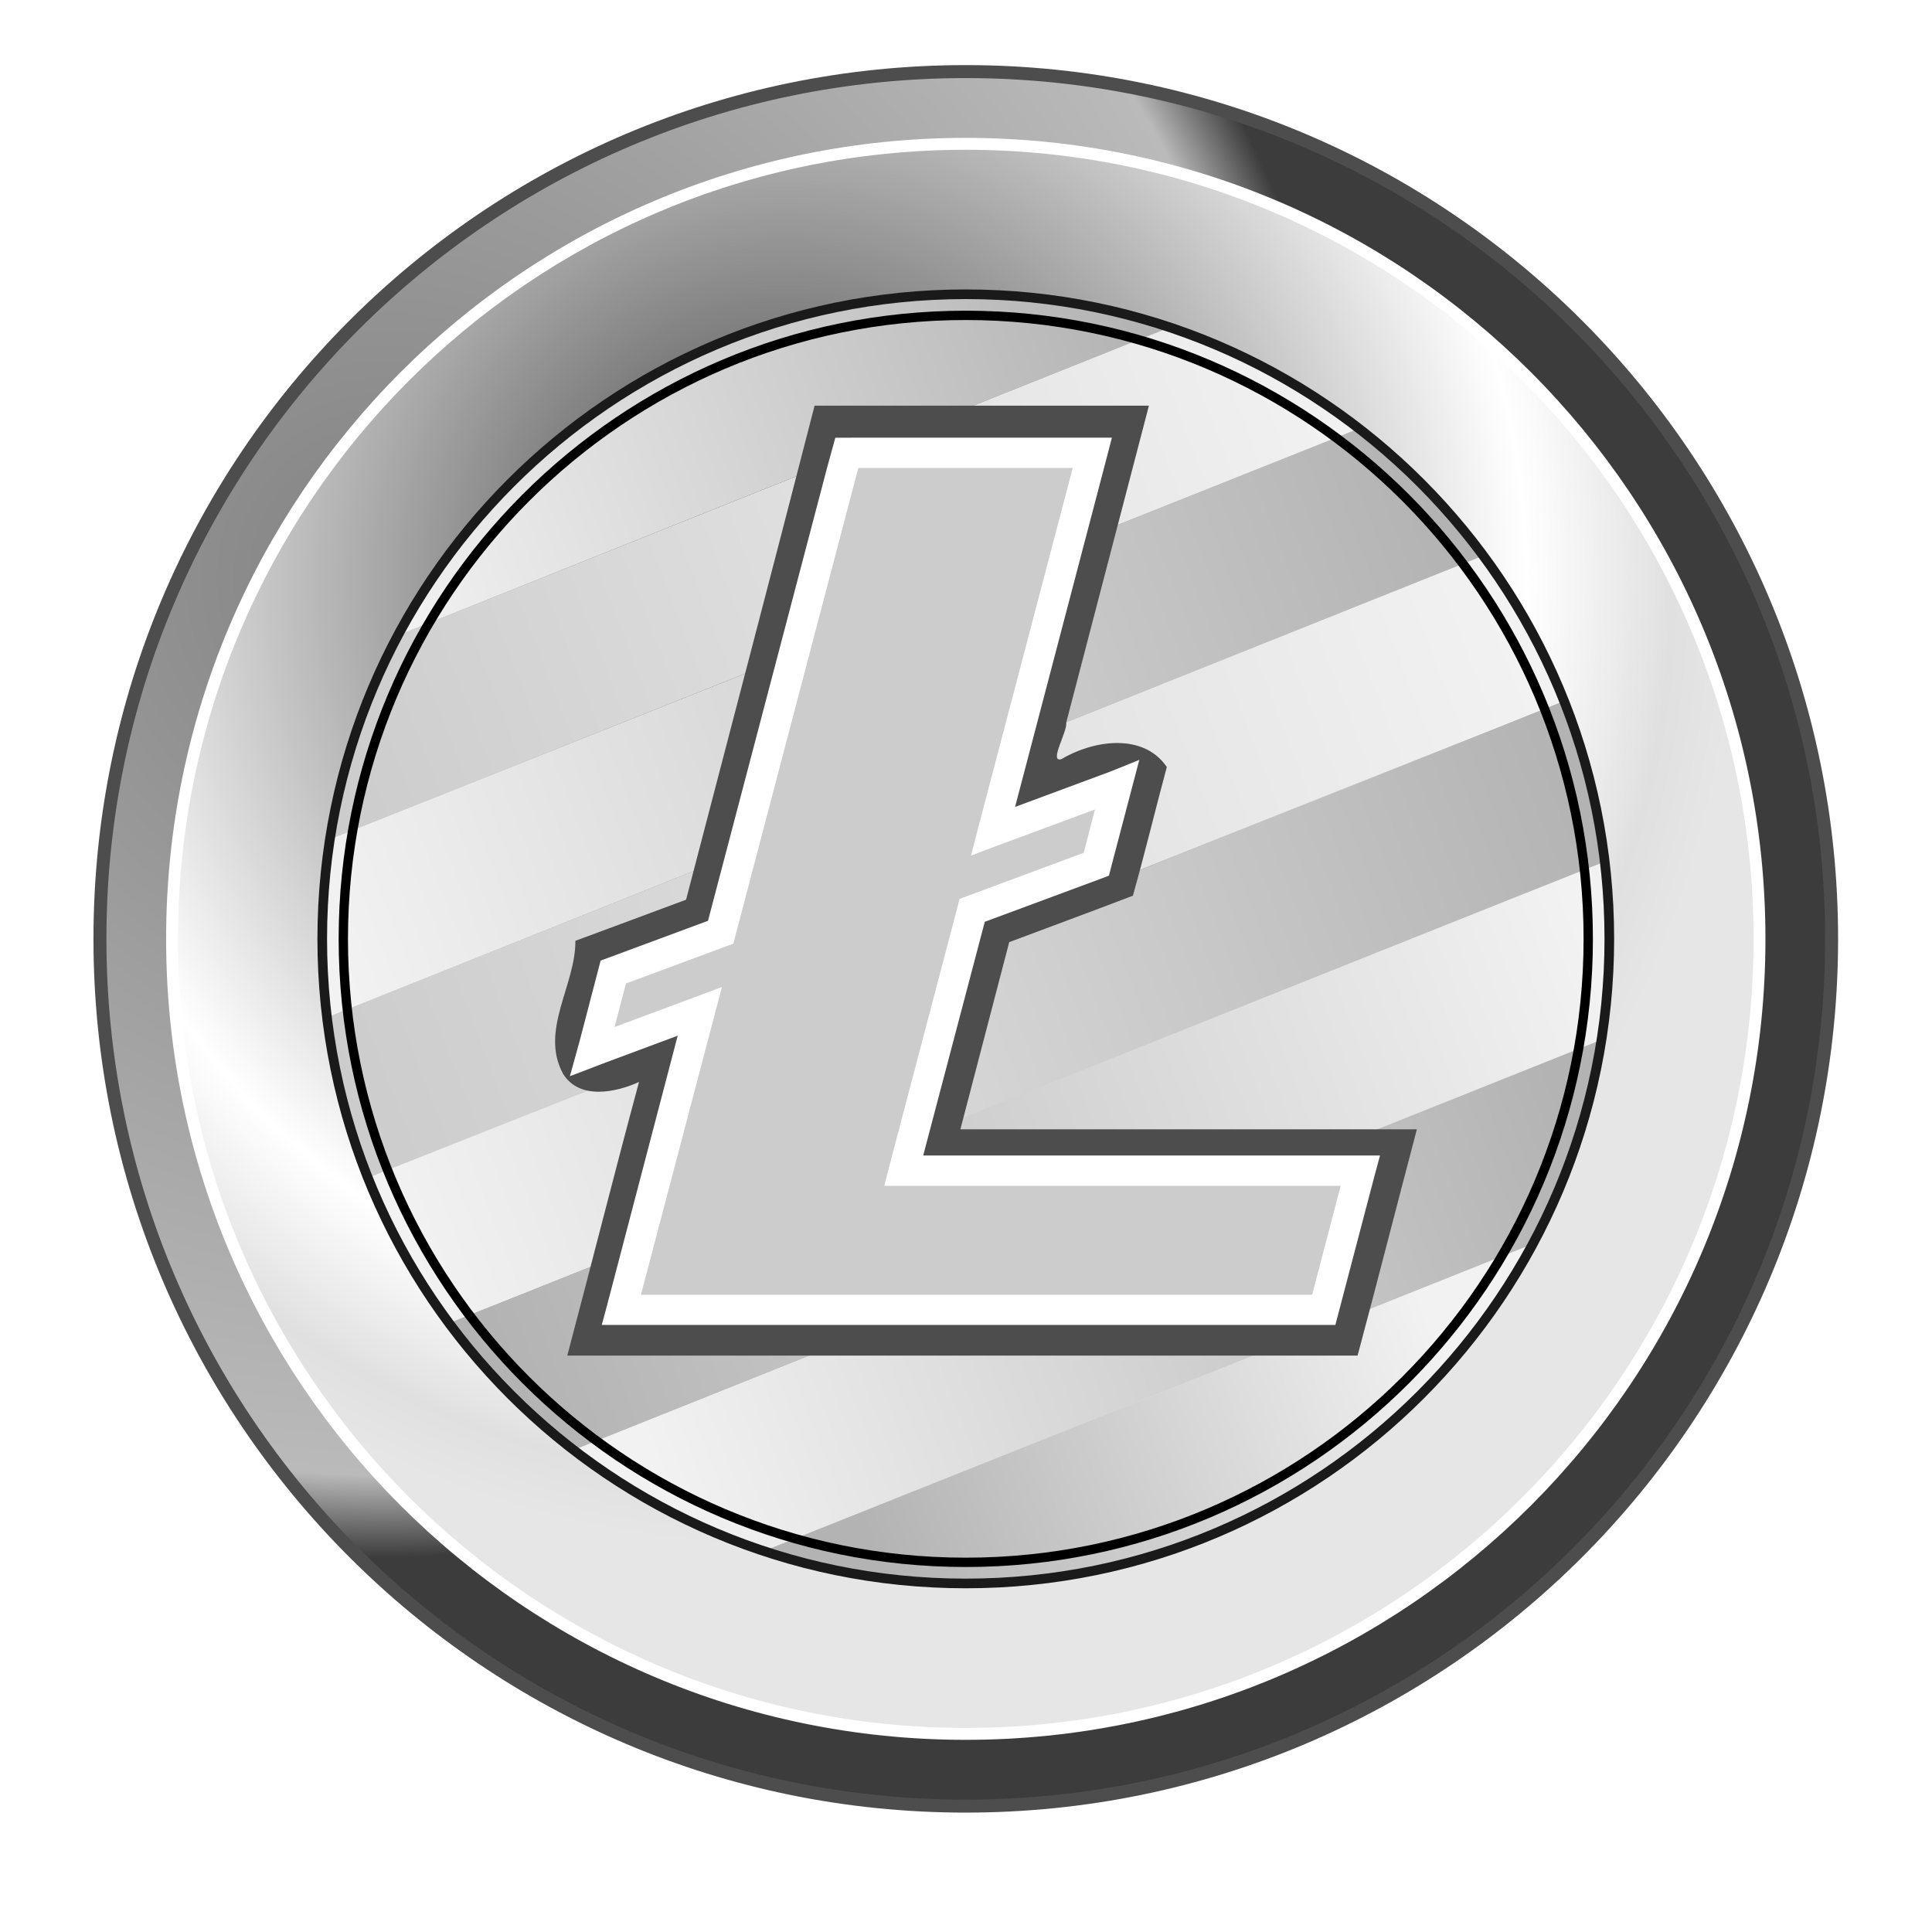 <?xml version="1.0"?>
<svg width="630" height="630" xmlns="http://www.w3.org/2000/svg" xmlns:xlink="http://www.w3.org/1999/xlink">
 <defs>
  <radialGradient xlink:href="#linearGradient5717" id="radialGradient5641" gradientUnits="userSpaceOnUse" gradientTransform="matrix(1.186,-2.9233495624225725e-8,2.5621136501285946e-7,1.207,-329.86,-407.608)" cx="493.816" cy="493.816" fx="493.816" fy="493.816" r="262.351"/>
  <linearGradient id="linearGradient5717">
   <stop id="stop5719" offset="0" stop-color="#e6e6e6"/>
   <stop offset="0" id="stop5721" stop-color="#3f3f3f"/>
   <stop id="stop5723" offset="0.777" stop-color="#ffffff"/>
   <stop offset="0.93" id="stop5725" stop-color="#e0e0e0"/>
   <stop id="stop5727" offset="1" stop-color="#e6e6e6"/>
  </linearGradient>
  <radialGradient xlink:href="#linearGradient5739" id="radialGradient5643" gradientUnits="userSpaceOnUse" gradientTransform="matrix(1.02,-0.057,0.059,1.071,-437.142,-402.265)" cx="756.837" cy="503.143" fx="756.837" fy="503.143" r="56.856"/>
  <linearGradient id="linearGradient5739">
   <stop offset="0" id="stop5741" stop-color="#ffffff"/>
   <stop id="stop5747" offset="1" stop-opacity="0" stop-color="#ffffff"/>
  </linearGradient>
  <radialGradient xlink:href="#linearGradient5739" id="radialGradient5645" gradientUnits="userSpaceOnUse" gradientTransform="matrix(1.02,-0.057,0.059,1.071,-918.912,-229.804)" cx="756.837" cy="503.143" fx="756.837" fy="503.143" r="56.856"/>
  <radialGradient xlink:href="#linearGradient5603" id="radialGradient5647" gradientUnits="userSpaceOnUse" gradientTransform="matrix(-0,1.207,-1.194,-4.440751055767578e-8,741.65,-273.006)" cx="382.242" cy="516.377" fx="382.242" fy="516.377" r="264.75"/>
  <linearGradient id="linearGradient5603">
   <stop offset="0" id="stop5607" stop-color="#828282"/>
   <stop id="stop5641" offset="0.916" stop-color="#bababa"/>
   <stop id="stop5609" offset="1" stop-color="#3c3c3c"/>
  </linearGradient>
  <filter color-interpolation-filters="sRGB" id="filter6940">
   <feGaussianBlur stdDeviation="1.215" id="feGaussianBlur6942"/>
  </filter>
  <linearGradient xlink:href="#linearGradient6563" id="linearGradient5649" x1="0.206" y1="0.982" x2="0.801" y2="0.982"/>
  <linearGradient id="linearGradient6563">
   <stop offset="0" id="stop6565" stop-color="#cccccc"/>
   <stop offset="1" id="stop6567" stop-color="#f2f2f2"/>
  </linearGradient>
  <clipPath clipPathUnits="userSpaceOnUse" id="clipPath6323-2">
   <path transform="matrix(0.747,0,0,0.747,145.765,-705.086)" d="m647.414,495.219a262.351,262.351 0 1 1-524.702,0a262.351,262.351 0 1 1524.702,0z" id="path6325-5" stroke="#4a0015" fill="none"/>
  </clipPath>
  <linearGradient xlink:href="#linearGradient6555" id="linearGradient5651" x1="0.716" y1="0.956" x2="0.273" y2="0.956"/>
  <linearGradient id="linearGradient6555">
   <stop offset="0" id="stop6557" stop-color="#b3b3b3"/>
   <stop offset="1" id="stop6559" stop-color="#f2f2f2"/>
  </linearGradient>
  <clipPath clipPathUnits="userSpaceOnUse" id="clipPath6319-9">
   <path transform="matrix(0.747,0,0,0.747,145.765,-705.086)" d="m647.414,495.219a262.351,262.351 0 1 1-524.702,0a262.351,262.351 0 1 1524.702,0z" id="path6321-5" stroke="#4a0015" fill="none"/>
  </clipPath>
  <linearGradient xlink:href="#linearGradient6571" id="linearGradient5653" x1="0.828" y1="0.516" x2="0.174" y2="0.516"/>
  <linearGradient id="linearGradient6571">
   <stop offset="0" id="stop6573" stop-color="#b3b3b3"/>
   <stop offset="1" id="stop6575" stop-color="#f2f2f2"/>
  </linearGradient>
  <clipPath clipPathUnits="userSpaceOnUse" id="clipPath6315-8">
   <path transform="matrix(0.747,0,0,0.747,145.765,-705.086)" d="m647.414,495.219a262.351,262.351 0 1 1-524.702,0a262.351,262.351 0 1 1524.702,0z" id="path6317-3" stroke="#4a0015" fill="none"/>
  </clipPath>
  <linearGradient xlink:href="#linearGradient6579" id="linearGradient5655" x1="0.149" y1="0.529" x2="0.842" y2="0.529"/>
  <linearGradient id="linearGradient6579">
   <stop id="stop6581" offset="0" stop-color="#cccccc"/>
   <stop id="stop6583" offset="1" stop-color="#f2f2f2"/>
  </linearGradient>
  <clipPath clipPathUnits="userSpaceOnUse" id="clipPath6311-0">
   <path transform="matrix(0.747,0,0,0.747,145.765,-705.086)" d="m647.414,495.219a262.351,262.351 0 1 1-524.702,0a262.351,262.351 0 1 1524.702,0z" id="path6313-4" stroke="#4a0015" fill="none"/>
  </clipPath>
  <linearGradient xlink:href="#linearGradient6595" id="linearGradient5657" x1="0.179" y1="0.576" x2="0.817" y2="0.576"/>
  <linearGradient id="linearGradient6595">
   <stop offset="0" id="stop6597" stop-color="#b3b3b3"/>
   <stop offset="1" id="stop6599" stop-color="#f2f2f2"/>
  </linearGradient>
  <clipPath clipPathUnits="userSpaceOnUse" id="clipPath6307-8">
   <path transform="matrix(0.747,0,0,0.747,145.765,-705.086)" d="m647.414,495.219a262.351,262.351 0 1 1-524.702,0a262.351,262.351 0 1 1524.702,0z" id="path6309-1" stroke="#4a0015" fill="none"/>
  </clipPath>
  <linearGradient xlink:href="#linearGradient6587" id="linearGradient5659" x1="0.846" y1="0.516" x2="0.152" y2="0.516"/>
  <linearGradient id="linearGradient6587">
   <stop id="stop6589" offset="0" stop-color="#b3b3b3"/>
   <stop id="stop6591" offset="1" stop-color="#f2f2f2"/>
  </linearGradient>
  <clipPath clipPathUnits="userSpaceOnUse" id="clipPath6303-5">
   <path transform="matrix(0.747,0,0,0.747,145.765,-705.086)" d="m647.414,495.219a262.351,262.351 0 1 1-524.702,0a262.351,262.351 0 1 1524.702,0z" id="path6305-3" stroke="#4a0015" fill="none"/>
  </clipPath>
  <linearGradient xlink:href="#linearGradient6603" id="linearGradient5661" x1="0.772" y1="0.472" x2="0.235" y2="0.472"/>
  <linearGradient id="linearGradient6603">
   <stop offset="0" id="stop6605" stop-color="#b3b3b3"/>
   <stop offset="1" id="stop6607" stop-color="#f2f2f2"/>
  </linearGradient>
  <clipPath clipPathUnits="userSpaceOnUse" id="clipPath6299-1">
   <path transform="matrix(0.747,0,0,0.747,145.765,-705.086)" d="m647.414,495.219a262.351,262.351 0 1 1-524.702,0a262.351,262.351 0 1 1524.702,0z" id="path6301-0" stroke="#4a0015" fill="none"/>
  </clipPath>
  <linearGradient xlink:href="#linearGradient6611" id="linearGradient5663" x1="0.329" y1="0.537" x2="0.66" y2="0.537"/>
  <linearGradient id="linearGradient6611">
   <stop offset="0" id="stop6613" stop-color="#b3b3b3"/>
   <stop offset="1" id="stop6615" stop-color="#f2f2f2"/>
  </linearGradient>
  <clipPath clipPathUnits="userSpaceOnUse" id="clipPath6295-9">
   <path transform="matrix(0.747,0,0,0.747,145.765,-705.086)" d="m647.414,495.219a262.351,262.351 0 1 1-524.702,0a262.351,262.351 0 1 1524.702,0z" id="path6297-0" stroke="#4a0015" fill="none"/>
  </clipPath>
  <filter color-interpolation-filters="sRGB" id="filter6928">
   <feGaussianBlur stdDeviation="6.911" id="feGaussianBlur6930"/>
  </filter>
  <filter color-interpolation-filters="sRGB" id="filter6982">
   <feGaussianBlur stdDeviation="1.97" id="feGaussianBlur6984"/>
  </filter>
  <filter color-interpolation-filters="sRGB" id="filter7338">
   <feGaussianBlur stdDeviation="5.085" id="feGaussianBlur7340"/>
  </filter>
  <linearGradient xlink:href="#linearGradient5749" id="linearGradient5666" gradientTransform="matrix(0.612,0,0,0.612,-72.261,-158.861)" x1="1.837" y1="1.896" x2="2.755" y2="1.896"/>
  <linearGradient id="linearGradient5749">
   <stop id="stop5751" offset="0" stop-color="#b3b3b3"/>
   <stop offset="0.516" id="stop5753" stop-color="#ffffff"/>
   <stop id="stop5755" offset="1" stop-color="#cccccc"/>
  </linearGradient>
 </defs>
 <g>
  <title>Layer 1</title>
  <g id="layer1">
   <g id="g5553">
    <path id="path5555" d="m597.962,306.137c0,156.574 -126.72,283.503 -283.037,283.503c-156.317,0 -283.037,-126.929 -283.037,-283.503c0,-156.574 126.72,-283.503 283.037,-283.503c156.317,0 283.037,126.929 283.037,283.503z" fill="url(#radialGradient5641)"/>
    <path id="path5557" d="m578.224,220.391c0,30.165 -20.708,54.618 -46.252,54.618c-25.544,0 -46.252,-24.453 -46.252,-54.618c0,-30.165 20.708,-54.618 46.252,-54.618c25.544,0 46.252,24.453 46.252,54.618z" fill-rule="evenodd" fill="url(#radialGradient5643)"/>
    <path d="m141.511,374.779c0,30.165 -20.708,54.618 -46.252,54.618c-25.544,0 -46.252,-24.453 -46.252,-54.618c0,-30.165 20.708,-54.618 46.252,-54.618c25.544,0 46.252,24.453 46.252,54.618z" id="path5559" fill-rule="evenodd" fill="url(#radialGradient5645)"/>
    <path d="m314.928,22.64c-156.317,0 -283.025,126.917 -283.025,283.491c0,156.574 126.708,283.525 283.025,283.525c156.317,0 283.025,-126.95 283.025,-283.525c0,-156.574 -126.708,-283.491 -283.025,-283.491zm0,22.74c143.779,0 260.323,116.736 260.323,260.751c0,144.015 -116.545,260.785 -260.323,260.785c-143.778,0 -260.323,-116.77 -260.323,-260.785c0,-144.015 116.545,-260.751 260.323,-260.751z" id="path5561" fill="url(#radialGradient5647)"/>
    <path d="m314.912,21.229c-157.095,0 -284.434,127.582 -284.434,284.935c0,157.354 127.338,284.902 284.434,284.902c157.095,0 284.467,-127.548 284.467,-284.902c0,-157.354 -127.372,-284.935 -284.467,-284.935zm0,4.232c154.761,0 280.242,125.687 280.242,280.703c0,155.016 -125.481,280.669 -280.242,280.669c-154.761,0 -280.209,-125.654 -280.209,-280.669c0,-155.016 125.447,-280.703 280.209,-280.703z" id="path5563" fill="#4d4d4d"/>
    <path id="path5565" d="m314.913,44.958c-144.012,0 -260.746,116.956 -260.746,261.206c0,144.249 116.734,261.175 260.746,261.175c144.012,0 260.777,-116.926 260.777,-261.175c0,-144.249 -116.764,-261.206 -260.777,-261.206zm0,3.88c141.873,0 256.903,115.22 256.903,257.326c0,142.106 -115.031,257.295 -256.903,257.295c-141.873,0 -256.872,-115.189 -256.872,-257.295c0,-142.106 115,-257.326 256.872,-257.326z" filter="url(#filter6940)" fill="#ffffff"/>
    <g id="g5567" display="inline">
     <rect transform="matrix(0.997, -0.398, 0.398, 0.998, 16.024, 813.248)" clip-path="url(#clipPath6323-2)" id="rect5569" width="557.369" height="49.856" x="154.843" y="-484.639" rx="0.358" ry="0.358" fill="url(#linearGradient5649)"/>
     <rect transform="matrix(0.997, -0.398, 0.398, 0.998, 16.024, 813.248)" clip-path="url(#clipPath6319-9)" id="rect5571" width="557.369" height="49.856" x="154.843" y="-534.496" rx="0.358" ry="0.358" fill="url(#linearGradient5651)"/>
     <rect transform="matrix(0.997, -0.398, 0.398, 0.998, 16.024, 813.248)" clip-path="url(#clipPath6315-8)" ry="0.358" rx="0.358" y="-434.783" x="154.843" height="49.856" width="557.369" id="rect5573" fill="url(#linearGradient5653)"/>
     <rect transform="matrix(0.997, -0.398, 0.398, 0.998, 16.024, 813.248)" clip-path="url(#clipPath6311-0)" id="rect5575" width="557.369" height="49.856" x="154.843" y="-384.927" rx="0.358" ry="0.358" fill="url(#linearGradient5655)"/>
     <rect transform="matrix(0.997, -0.398, 0.398, 0.998, 16.024, 813.248)" clip-path="url(#clipPath6307-8)" ry="0.358" rx="0.358" y="-285.079" x="154.843" height="49.856" width="557.369" id="rect5577" fill="url(#linearGradient5657)"/>
     <rect transform="matrix(0.997, -0.398, 0.398, 0.998, 16.024, 813.248)" clip-path="url(#clipPath6303-5)" ry="0.358" rx="0.358" y="-334.935" x="154.843" height="49.856" width="557.369" id="rect5579" fill="url(#linearGradient5659)"/>
     <rect transform="matrix(0.997, -0.398, 0.398, 0.998, 16.024, 813.248)" clip-path="url(#clipPath6299-1)" id="rect5581" width="557.369" height="49.856" x="154.843" y="-235.222" rx="0.358" ry="0.358" fill="url(#linearGradient5661)"/>
     <rect transform="matrix(0.997, -0.398, 0.398, 0.998, 16.024, 813.248)" clip-path="url(#clipPath6295-9)" ry="0.358" rx="0.358" y="-185.366" x="154.843" height="49.856" width="557.369" id="rect5583" fill="url(#linearGradient5663)"/>
    </g>
    <path d="m314.916,101.314c-112.939,0 -204.485,91.721 -204.485,204.846c0,113.125 91.546,204.821 204.485,204.821c112.939,0 204.509,-91.697 204.509,-204.821c0,-113.125 -91.57,-204.846 -204.509,-204.846zm0,3.043c111.261,0 201.472,90.359 201.472,201.803c0,111.444 -90.211,201.779 -201.472,201.779c-111.261,0 -201.447,-90.335 -201.447,-201.779c0,-111.444 90.187,-201.803 201.447,-201.803z" id="path5585" filter="url(#filter6928)" fill="#000000"/>
    <path id="path5587" d="m314.916,94.379c-116.763,0 -211.409,94.827 -211.409,211.782c0,116.955 94.646,211.757 211.409,211.757c116.763,0 211.434,-94.802 211.434,-211.757c0,-116.955 -94.671,-211.782 -211.434,-211.782zm0,3.146c115.028,0 208.293,93.419 208.293,208.636c0,115.218 -93.265,208.611 -208.293,208.611c-115.028,0 -208.269,-93.394 -208.269,-208.611c0,-115.217 93.24,-208.636 208.269,-208.636z" filter="url(#filter6982)" fill="#1a1a1a"/>
    <path d="m265.176,134.031c-13.653,53.155 -27.621,106.238 -41.458,159.35c-12.04,4.446 -24.041,8.989 -36.091,13.406c0.108,14.492 -11.728,29.311 -3.989,43.416c5.314,8.498 17.073,6.089 24.737,2.616c-8.025,29.681 -15.506,59.512 -23.395,89.23c85.904,0 171.807,0 257.711,0c6.572,-24.563 12.842,-49.205 19.333,-73.789c-49.62,0 -99.239,0 -148.86,0c5.308,-20.345 10.616,-40.692 15.923,-61.037c13.439,-5.066 26.932,-10 40.335,-15.15c3.928,-13.922 7.292,-27.997 11.063,-41.963c-7.792,-11.395 -24.255,-8.623 -34.422,-2.543c-4.147,1.129 2.117,-9.121 1.596,-11.865c8.997,-34.471 17.985,-68.945 26.986,-103.415c-36.345,0 -72.689,0 -109.032,0l-0.282,1.128l-0.154,0.616l0,0l0,0l0,0l0,0l0,0z" id="path5589" filter="url(#filter7338)" fill="#4d4d4d"/>
    <path d="m278.778,146.31l-41.06,156.297l-35.038,13.007l-6.203,23.834l0.617,1.164c0.103,0.189 0.349,0.265 0.58,0.18l33.262,-12.352l-25.571,97.331l229.02,0l11.934,-45.414l-148.895,0l22.307,-84.87l40.479,-15.04l6.711,-25.649c-0.046,-0.01 -0.101,-0.038 -0.146,-0.037c-0.059,0 -0.088,0.015 -0.145,0.037l-40.118,14.895l32.392,-123.382l-80.125,0l0,0l0,0l0,0l0,0l0,0l0,0z" id="path5591" fill="url(#linearGradient5666)"/>
    <path d="m278.778,146.31l-41.06,156.297l-35.038,13.007l-6.203,23.834l0.617,1.164c0.103,0.189 0.349,0.265 0.58,0.18l33.262,-12.352l-25.571,97.331l229.02,0l11.934,-45.414l-148.895,0l22.307,-84.87l40.479,-15.04l6.711,-25.649c-0.046,-0.01 -0.101,-0.038 -0.146,-0.037c-0.059,0 -0.088,0.015 -0.145,0.037l-40.118,14.895l32.392,-123.382l-80.125,0l0,0l0,0l0,0l0,0l0,0l0,0z" id="path5593" fill="none"/>
    <path d="m272.386,142.738l-2.706,9.864l-38.811,147.659l-32.588,12.08l-2.438,0.9l-0.642,2.505l-6.222,23.838l-3.141,11.355l10.839,-4.158l24.313,-9.059l-23.094,88.159l-1.668,6.168l6.414,0l229.016,0l3.785,0l0.961,-3.663l11.933,-45.429l1.668,-6.169l-6.415,0l-142.541,0l20.079,-76.206l38.105,-14.135l2.375,-0.901l0.642,-2.506l6.735,-25.638l2.522,-9.607l-9.323,3.76l-31.178,11.567l29.96,-114.182l1.603,-6.233l-6.351,0l-73.773,0l-10.059,0.032l0,0l0,0l0,0l0,0l0,0zm7.493,9.864l69.923,0l-30.792,117.201l-2.372,9.189l8.851,-3.342l31.564,-11.695l-3.658,14.136l-38.104,14.137l-2.375,0.9l-0.642,2.441l-22.324,84.882l-1.603,6.233l6.351,0l142.477,0l-9.304,35.532l-218.877,0l23.992,-91.177l2.437,-9.189l-8.916,3.342l-26.111,9.703l3.722,-14.2l32.588,-12.081l2.437,-0.9l0.642,-2.505l40.094,-152.607l0,0z" id="path5595" stroke-width="4.8" fill="#ffffff"/>
   </g>
  </g>
 </g>
</svg>